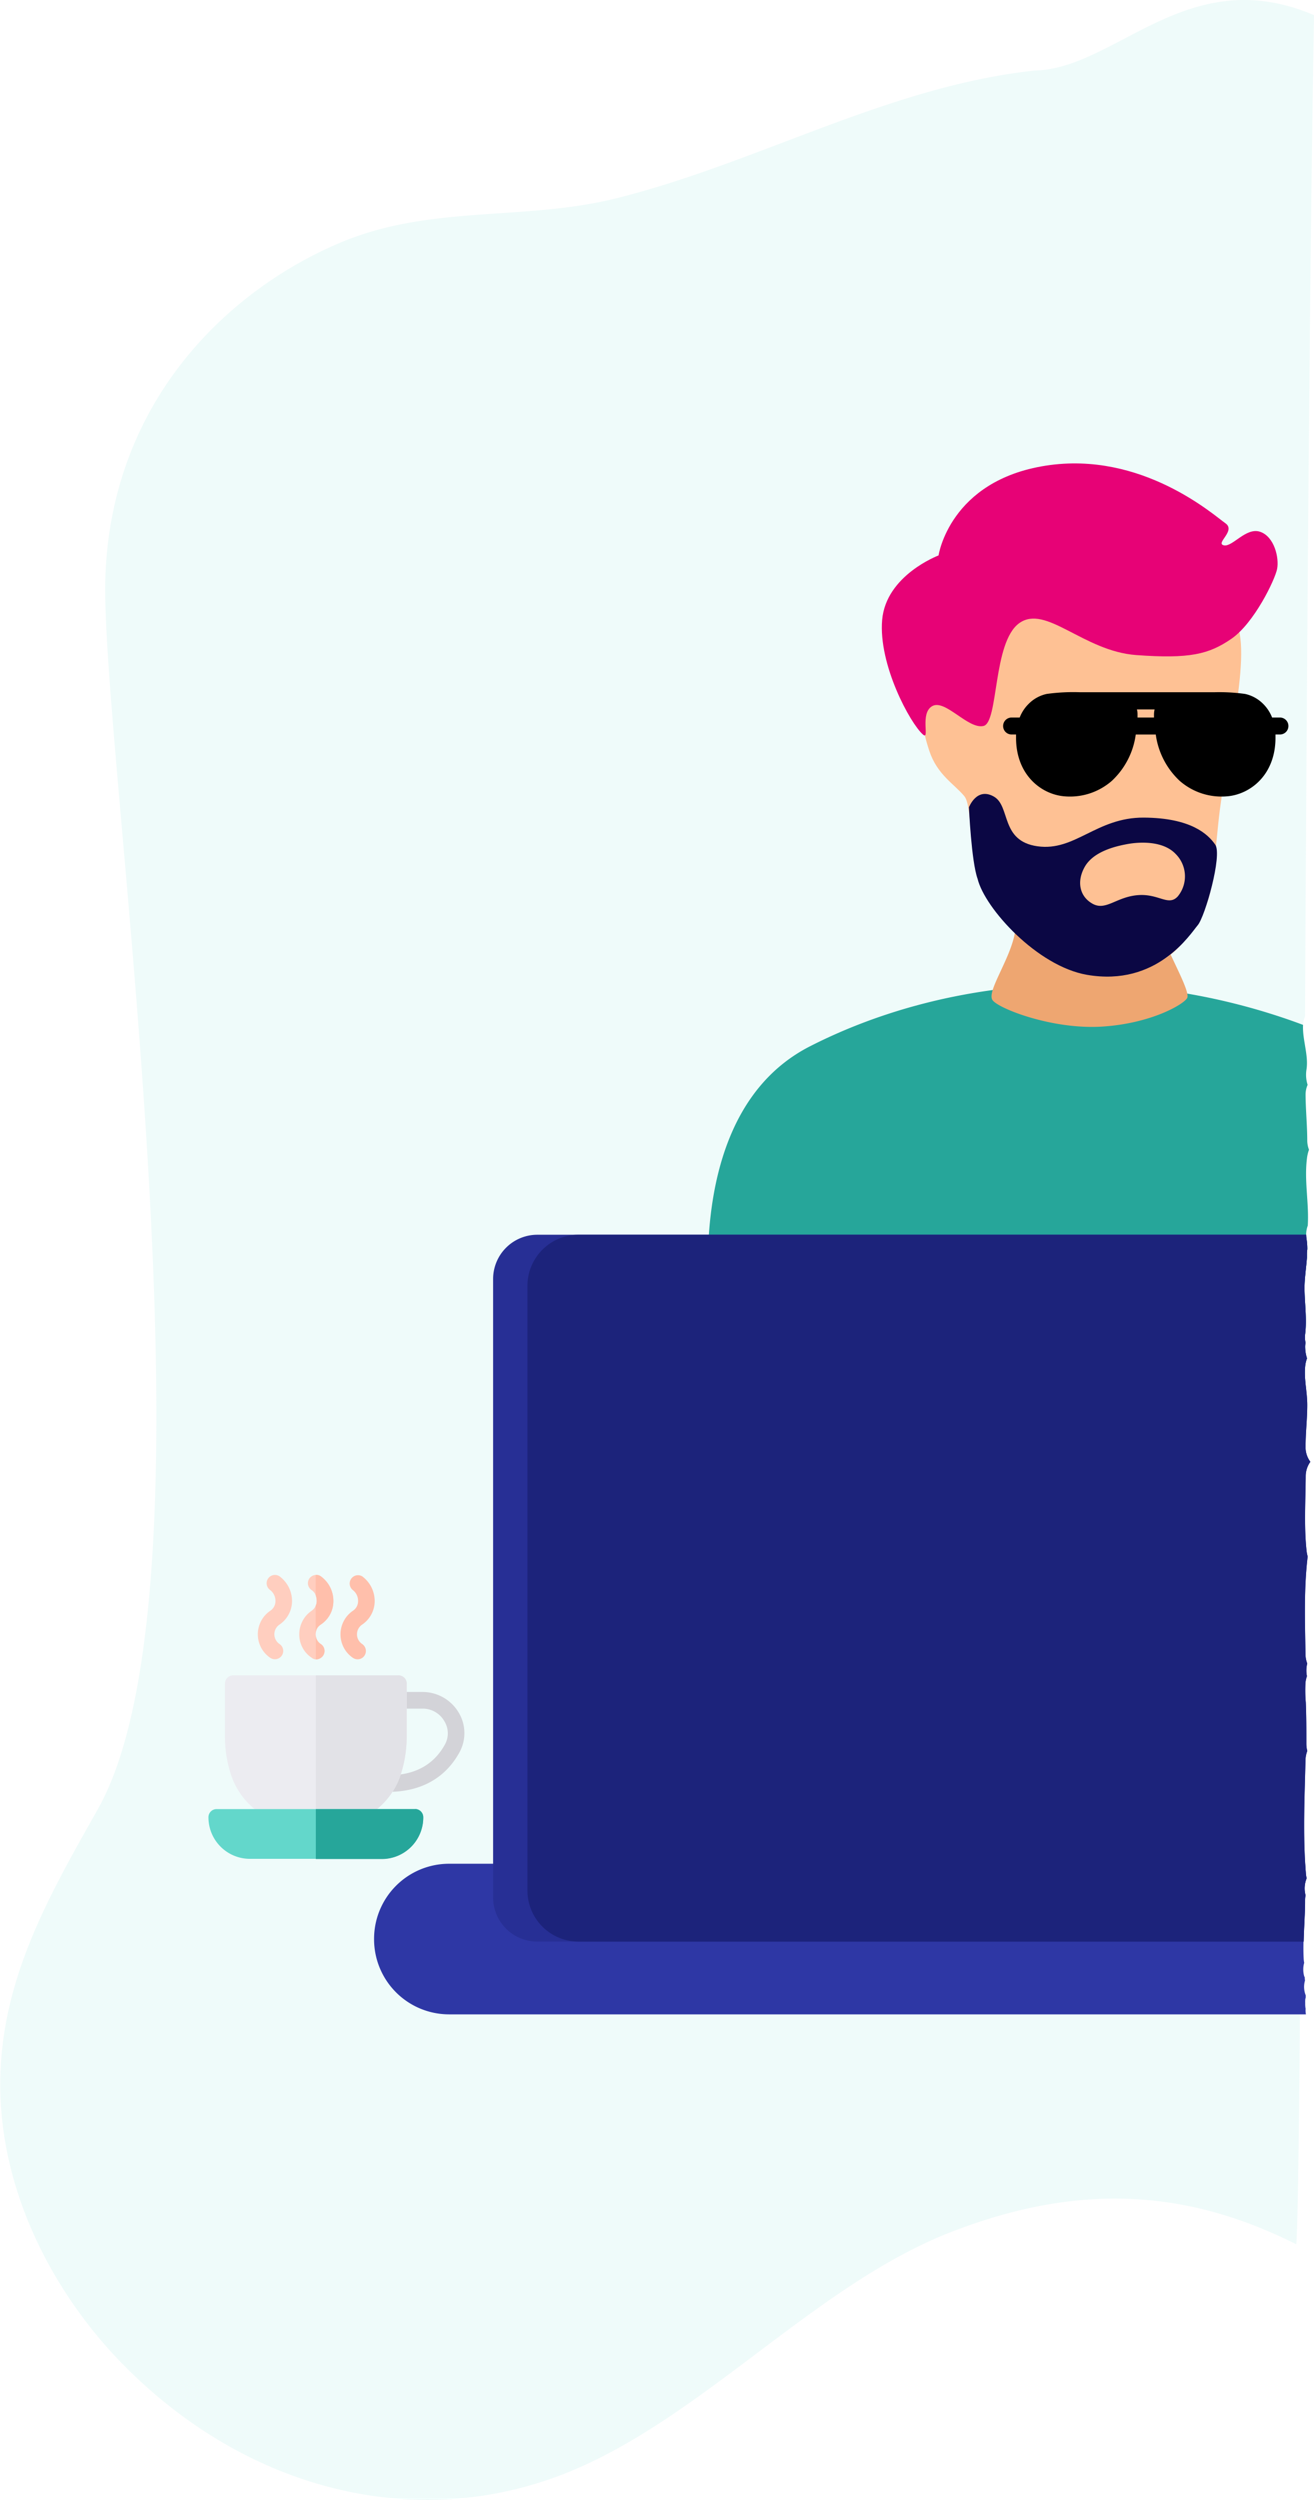 <svg id="Layer_1" data-name="Layer 1" xmlns="http://www.w3.org/2000/svg" viewBox="0 0 257.2 488.95"><defs><style>.cls-1,.cls-5{fill:#63d7cb;}.cls-1{opacity:0.1;isolation:isolate;}.cls-2{fill:#d3d3d8;}.cls-3{fill:#ececf1;}.cls-4{fill:#e2e2e7;}.cls-6{fill:#ffcebf;}.cls-7{fill:#ffbfab;}.cls-8{fill:#26a69a;}.cls-9{fill:#eea671;}.cls-10{fill:#2e37a5;}.cls-11{fill:#272f95;}.cls-12{fill:#1c237b;}.cls-13{fill:#fec194;}.cls-14{fill:#e70276;}.cls-15{fill:#0b0744;}</style></defs><title>hero_image_mobile</title><g id="Group_546" data-name="Group 546"><path class="cls-1" d="M255.05,200.58a5.5,5.5,0,0,1,.39-1.77c.39-72.45.9-145.87,1.76-195.85C232.44-7.59,218.55,13.45,202.51,13.8c-28.7,3.11-54.07,18.06-81.93,25-18.16,4.51-36.41,1.16-54.22,8.77-22,9.36-44.52,31.05-45.73,65.18-1.18,32.45,24,195.86-1.46,241.08-8.5,15.14-17.89,31-19,50-1.42,23.24,10.12,44.6,23.82,58.56,25,25.45,59.11,33.35,88.84,20.49,25.7-11.1,47.31-36.16,73.22-46.26,25.63-10,46.81-8.13,67.69,2.36.82-12.05,1.12-121.44,1.72-234.7A18,18,0,0,1,255.05,200.58Z" transform="translate(0 0)"/><g id="Group_545" data-name="Group 545"><g id="chocolate"><path id="Path_2976" data-name="Path 2976" class="cls-2" d="M76,350.48a1.63,1.63,0,0,1,0-3.25c5.15,0,8.87-2,11.08-6a4.49,4.49,0,0,0-.09-4.55,4.87,4.87,0,0,0-4.27-2.48H78a1.63,1.63,0,0,1,0-3.26h4.73A8.24,8.24,0,0,1,89.8,335a7.8,7.8,0,0,1,.12,7.78C87.13,347.83,82.33,350.48,76,350.48Z" transform="translate(0 0)"/><path id="Path_2977" data-name="Path 2977" class="cls-3" d="M78,327.69H45.65a1.61,1.61,0,0,0-1.62,1.6v10.35a24.08,24.08,0,0,0,1.23,7.62A14.5,14.5,0,0,0,59,357.1h5.63a14.51,14.51,0,0,0,13.75-9.84,24.36,24.36,0,0,0,1.23-7.62V329.32A1.62,1.62,0,0,0,78,327.69Z" transform="translate(0 0)"/><path id="Path_2978" data-name="Path 2978" class="cls-4" d="M79.61,329.32v10.32a24.08,24.08,0,0,1-1.23,7.62,14.5,14.5,0,0,1-13.74,9.84H61.82V327.69H78a1.61,1.61,0,0,1,1.62,1.6Z" transform="translate(0 0)"/><path id="Path_2979" data-name="Path 2979" class="cls-5" d="M81.23,353.85H42.41a1.59,1.59,0,0,0-1.61,1.59v0a8.12,8.12,0,0,0,8.08,8.14H74.76a8.12,8.12,0,0,0,8.09-8.14,1.61,1.61,0,0,0-1.59-1.63Z" transform="translate(0 0)"/><g id="Group_543" data-name="Group 543"><path id="Path_2980" data-name="Path 2980" class="cls-6" d="M52.92,324.28a5.57,5.57,0,0,1-1.53-7.69,5.47,5.47,0,0,1,1.53-1.54,2.28,2.28,0,0,0,1-1.9,2.69,2.69,0,0,0-1-2.12,1.62,1.62,0,0,1,1.79-2.71,6,6,0,0,1,2.45,4.83,5.56,5.56,0,0,1-2.45,4.61,2.29,2.29,0,0,0-.62,3.17,2.19,2.19,0,0,0,.62.63,1.62,1.62,0,0,1-1.79,2.71Z" transform="translate(0 0)"/><path id="Path_2981" data-name="Path 2981" class="cls-6" d="M61.82,319.39a1.42,1.42,0,0,0,0,.58,2.12,2.12,0,0,0,1,1.6,1.63,1.63,0,0,1,.45,2.25,1.71,1.71,0,0,1-1.42.75,1.35,1.35,0,0,1-.81-.3,5.43,5.43,0,0,1-2.46-4.59A5.55,5.55,0,0,1,61,315.06a2.35,2.35,0,0,0,1-1.89,3.54,3.54,0,0,0-.2-1.16,2.15,2.15,0,0,0-.81-1,1.62,1.62,0,0,1-.45-2.24,1.68,1.68,0,0,1,1.26-.72,1.46,1.46,0,0,1,1,.26,5.93,5.93,0,0,1,2.46,4.84,5.46,5.46,0,0,1-2.46,4.59A2.12,2.12,0,0,0,61.82,319.39Z" transform="translate(0 0)"/></g><g id="Group_544" data-name="Group 544"><path id="Path_2982" data-name="Path 2982" class="cls-7" d="M69.09,324.28a5.58,5.58,0,0,1,0-9.23,2.23,2.23,0,0,0,1-1.9,2.66,2.66,0,0,0-1-2.12,1.63,1.63,0,0,1,1.8-2.71,6,6,0,0,1,2.45,4.83,5.56,5.56,0,0,1-2.45,4.61,2.29,2.29,0,0,0-.63,3.17,2.36,2.36,0,0,0,.63.63,1.64,1.64,0,0,1,.47,2.25,1.61,1.61,0,0,1-2.24.48l0,0Z" transform="translate(0 0)"/><path id="Path_2983" data-name="Path 2983" class="cls-7" d="M65.25,313.17a5.46,5.46,0,0,1-2.46,4.59,2.12,2.12,0,0,0-1,1.62v-5.3a2.24,2.24,0,0,0,.2-.92,3.58,3.58,0,0,0-.2-1.16v-3.94a1.45,1.45,0,0,1,1,.27A5.92,5.92,0,0,1,65.25,313.17Z" transform="translate(0 0)"/><path id="Path_2984" data-name="Path 2984" class="cls-7" d="M63.24,323.82a1.71,1.71,0,0,1-1.42.75V320a2.19,2.19,0,0,0,1,1.6A1.62,1.62,0,0,1,63.24,323.82Z" transform="translate(0 0)"/></g><path id="Path_2985" data-name="Path 2985" class="cls-8" d="M82.85,355.48a8.12,8.12,0,0,1-8.09,8.14H61.82v-9.77H81.23a1.61,1.61,0,0,1,1.62,1.59Z" transform="translate(0 0)"/></g></g><g id="Group_542" data-name="Group 542"><g id="Group_540" data-name="Group 540"><path class="cls-8" d="M256.22,224.88a5.15,5.15,0,0,1-.34-1.71c0-3-.31-6.06-.33-9.09a4.81,4.81,0,0,1,.4-1.89,6.51,6.51,0,0,1-.22-3c.43-2.78-.79-5.76-.68-8.59a.68.68,0,0,0,0-.14c-32.07-12-68.17-10.23-96.48,4.18-14.72,7.5-19.18,23.95-19.91,38.42a115.45,115.45,0,0,0,2.38,28.85H255.67a23.18,23.18,0,0,1-.2-4.64,6.3,6.3,0,0,1,.36-1.57,7.51,7.51,0,0,1-.36-2.1,3.62,3.62,0,0,1,.08-.93,4.88,4.88,0,0,1-.08-1.73c.36-3-.1-5.93-.13-8.94,0-1.91.33-4,.48-6,0-.25,0-.49,0-.74a6.44,6.44,0,0,1,.07-.9,12.39,12.39,0,0,0-.14-1.94,5.12,5.12,0,0,1,.23-2.7c.27-4.37-.71-8.73-.16-13.13A7.42,7.42,0,0,1,256.22,224.88Z" transform="translate(0 0)"/><path id="Path_20" data-name="Path 20" class="cls-9" d="M197.74,172.72h28.12A27,27,0,0,0,227.49,183c1.93,4.78,5.51,11,4.89,12.2s-7,5-16.71,5.6-20.28-3.54-21.4-5.19,3.11-7.45,4.28-12.61A19.67,19.67,0,0,0,197.74,172.72Z" transform="translate(0 0)"/><g id="Group_1" data-name="Group 1"><path class="cls-10" d="M255.56,392.92h0a5.33,5.33,0,0,1-.08-1.13v0a4.38,4.38,0,0,1,0-.52v-.05c0-.18.06-.36.1-.54h0c0-.05,0-.1,0-.15s0-.16,0-.25a4.47,4.47,0,0,1-.14-2.91,3.66,3.66,0,0,1-.05-.57c0-.09-.08-.18-.11-.26a4.89,4.89,0,0,1,0-2.63,5,5,0,0,1-.1-.79c-.2-3.75.25-7.64.25-11.41a5.31,5.31,0,0,1,.08-.91c0-.14-.05-.29-.07-.43a5.13,5.13,0,0,1,.3-2.95,6,6,0,0,1-.15-.88c0-.66-.09-1.32-.13-2H87.86a14.69,14.69,0,0,0-14.64,14.74h0A14.69,14.69,0,0,0,87.86,394H255.62a4.18,4.18,0,0,1-.07-1S255.56,392.94,255.56,392.92Z" transform="translate(0 0)"/><path class="cls-11" d="M256.49,285.92a4.72,4.72,0,0,1-.94-3c0-2.7.33-5.39.33-8.09s-.66-5-.41-7.58a6.3,6.3,0,0,1,.36-1.57,7.51,7.51,0,0,1-.36-2.1,3.62,3.62,0,0,1,.08-.93,4.88,4.88,0,0,1-.08-1.73c.36-3-.1-5.93-.13-8.94,0-1.91.33-4,.48-6,0-.25,0-.49,0-.74a6.44,6.44,0,0,1,.07-.9,12.39,12.39,0,0,0-.14-1.94,6.84,6.84,0,0,1-.08-.89H105.18a8.66,8.66,0,0,0-8.66,8.66V371.11h0a8.65,8.65,0,0,0,8.66,8.66h150c.06-2.7.28-5.43.28-8.1a5.31,5.31,0,0,1,.08-.91c0-.15-.05-.29-.07-.43a5.14,5.14,0,0,1,.3-2.95,6,6,0,0,1-.15-.88c-.61-7.48-.26-14.77-.08-22.25a5.41,5.41,0,0,1,.35-1.77,5.58,5.58,0,0,1-.18-1.4c0-2.68,0-5.38-.11-8.06a27.26,27.26,0,0,1-.06-3.94,6.38,6.38,0,0,1,.28-1.23,5.76,5.76,0,0,1,.06-2.48,5.23,5.23,0,0,1-.34-1.79c-.1-6.34-.33-12.68.41-19,0-.06,0-.12,0-.19a7.35,7.35,0,0,1-.2-1.06c-.52-4.85-.2-9.71-.17-14.58A4.83,4.83,0,0,1,256.49,285.92Z" transform="translate(0 0)"/><path class="cls-12" d="M256.49,285.92a4.72,4.72,0,0,1-.94-3c0-2.7.33-5.39.33-8.09s-.66-5-.41-7.58a6.3,6.3,0,0,1,.36-1.57,7.51,7.51,0,0,1-.36-2.1,3.62,3.62,0,0,1,.08-.93,4.88,4.88,0,0,1-.08-1.73c.36-3-.1-5.93-.13-8.94,0-1.91.33-4,.48-6,0-.25,0-.49,0-.74a6.44,6.44,0,0,1,.07-.9,12.39,12.39,0,0,0-.14-1.94,6.84,6.84,0,0,1-.08-.89H113.17a10,10,0,0,0-9.93,10V369.77a10,10,0,0,0,9.93,10h142c.06-2.7.28-5.43.28-8.1a5.31,5.31,0,0,1,.08-.91c0-.15-.05-.29-.07-.43a5.14,5.14,0,0,1,.3-2.95,6,6,0,0,1-.15-.88c-.61-7.48-.26-14.77-.08-22.25a5.41,5.41,0,0,1,.35-1.77,5.58,5.58,0,0,1-.18-1.4c0-2.68,0-5.38-.11-8.06a27.26,27.26,0,0,1-.06-3.94,6.38,6.38,0,0,1,.28-1.23,5.76,5.76,0,0,1,.06-2.48,5.23,5.23,0,0,1-.34-1.79c-.1-6.34-.33-12.68.41-19,0-.06,0-.12,0-.19a7.35,7.35,0,0,1-.2-1.06c-.52-4.85-.2-9.71-.17-14.58A4.83,4.83,0,0,1,256.49,285.92Z" transform="translate(0 0)"/></g><g id="Group_41" data-name="Group 41"><g id="Group_42" data-name="Group 42"><path id="Path_69" data-name="Path 69" class="cls-13" d="M196.32,119.42s40.26-4.34,44.88,1-1.2,25.63-2.74,40.69-1.11,14.18-4.86,20.41-8.75,8.82-17.87,9-16.88-7.8-21.8-13.72-3.2-18.7-5.18-21.08-5.29-4.18-6.84-8.83-2-8.3.64-9.78,8.48,6.24,10.53,3.25S196.32,119.42,196.32,119.42Z" transform="translate(0 0)"/><path id="Path_70" data-name="Path 70" class="cls-14" d="M183.71,108.64s2.15-14.63,21-17.56,33,9.78,35.14,11.26-2,3.9-.32,4.32,4.35-3.6,7.14-2.64,3.73,5.12,3.31,7.26-4.5,10.6-8.94,13.66-8.23,3.95-18.62,3.19-17.7-10-22.92-6.24-4,19.43-7,20.11-7.46-5.27-10-3.9-.43,6.79-1.83,5.58c-2.5-2.17-8.75-13.66-8-22.42S183.71,108.64,183.71,108.64Z" transform="translate(0 0)"/><path id="Path_71" data-name="Path 71" class="cls-15" d="M189.66,157.91s1.49-4,4.85-2.12,1.23,8.7,8.57,9.74,11.55-5.66,20.79-5.61,12.58,3.24,14,5.29-2,14.09-3.43,15.76-7.92,12.08-21.68,9.7c-9.73-1.68-20-13-21.41-18.78C190.13,168.51,189.66,157.91,189.66,157.91Z" transform="translate(0 0)"/><path id="Path_72" data-name="Path 72" class="cls-13" d="M212.35,169.51c1.69-2.92,5.8-3.95,8.3-4.41s7-.65,9.45,1.91a6.18,6.18,0,0,1,.43,8.33c-1.86,2-3.71-.61-7.87-.25s-6.19,3.09-8.76,1.7S210.67,172.43,212.35,169.51Z" transform="translate(0 0)"/></g></g></g><g id="sun-glasses"><g id="Group_541" data-name="Group 541"><path id="Path_2975" data-name="Path 2975" d="M250.68,140.35H249a7.69,7.69,0,0,0-1.7-2.62,7.1,7.1,0,0,0-3.6-2,36.35,36.35,0,0,0-6.08-.33H211.45a37.91,37.91,0,0,0-6.56.33,7.1,7.1,0,0,0-3.6,2,7.69,7.69,0,0,0-1.7,2.62h-1.71a1.66,1.66,0,0,0,0,3.31h1c0,.21,0,.43,0,.65,0,7.14,4.76,10.92,9.19,11.42a12.46,12.46,0,0,0,9.56-3,15.17,15.17,0,0,0,4.68-9.06h3.92a15.17,15.17,0,0,0,4.68,9.06,12.45,12.45,0,0,0,9.56,3c4.43-.5,9.19-4.28,9.19-11.42,0-.22,0-.44,0-.65h1a1.66,1.66,0,0,0,0-3.31Zm-24.79,0h-3.23c0-.2,0-.39,0-.59a3.59,3.59,0,0,0-.12-1H226a4.46,4.46,0,0,0-.12,1c0,.2,0,.4,0,.59Z" transform="translate(0 0)"/></g></g></g></g></svg>